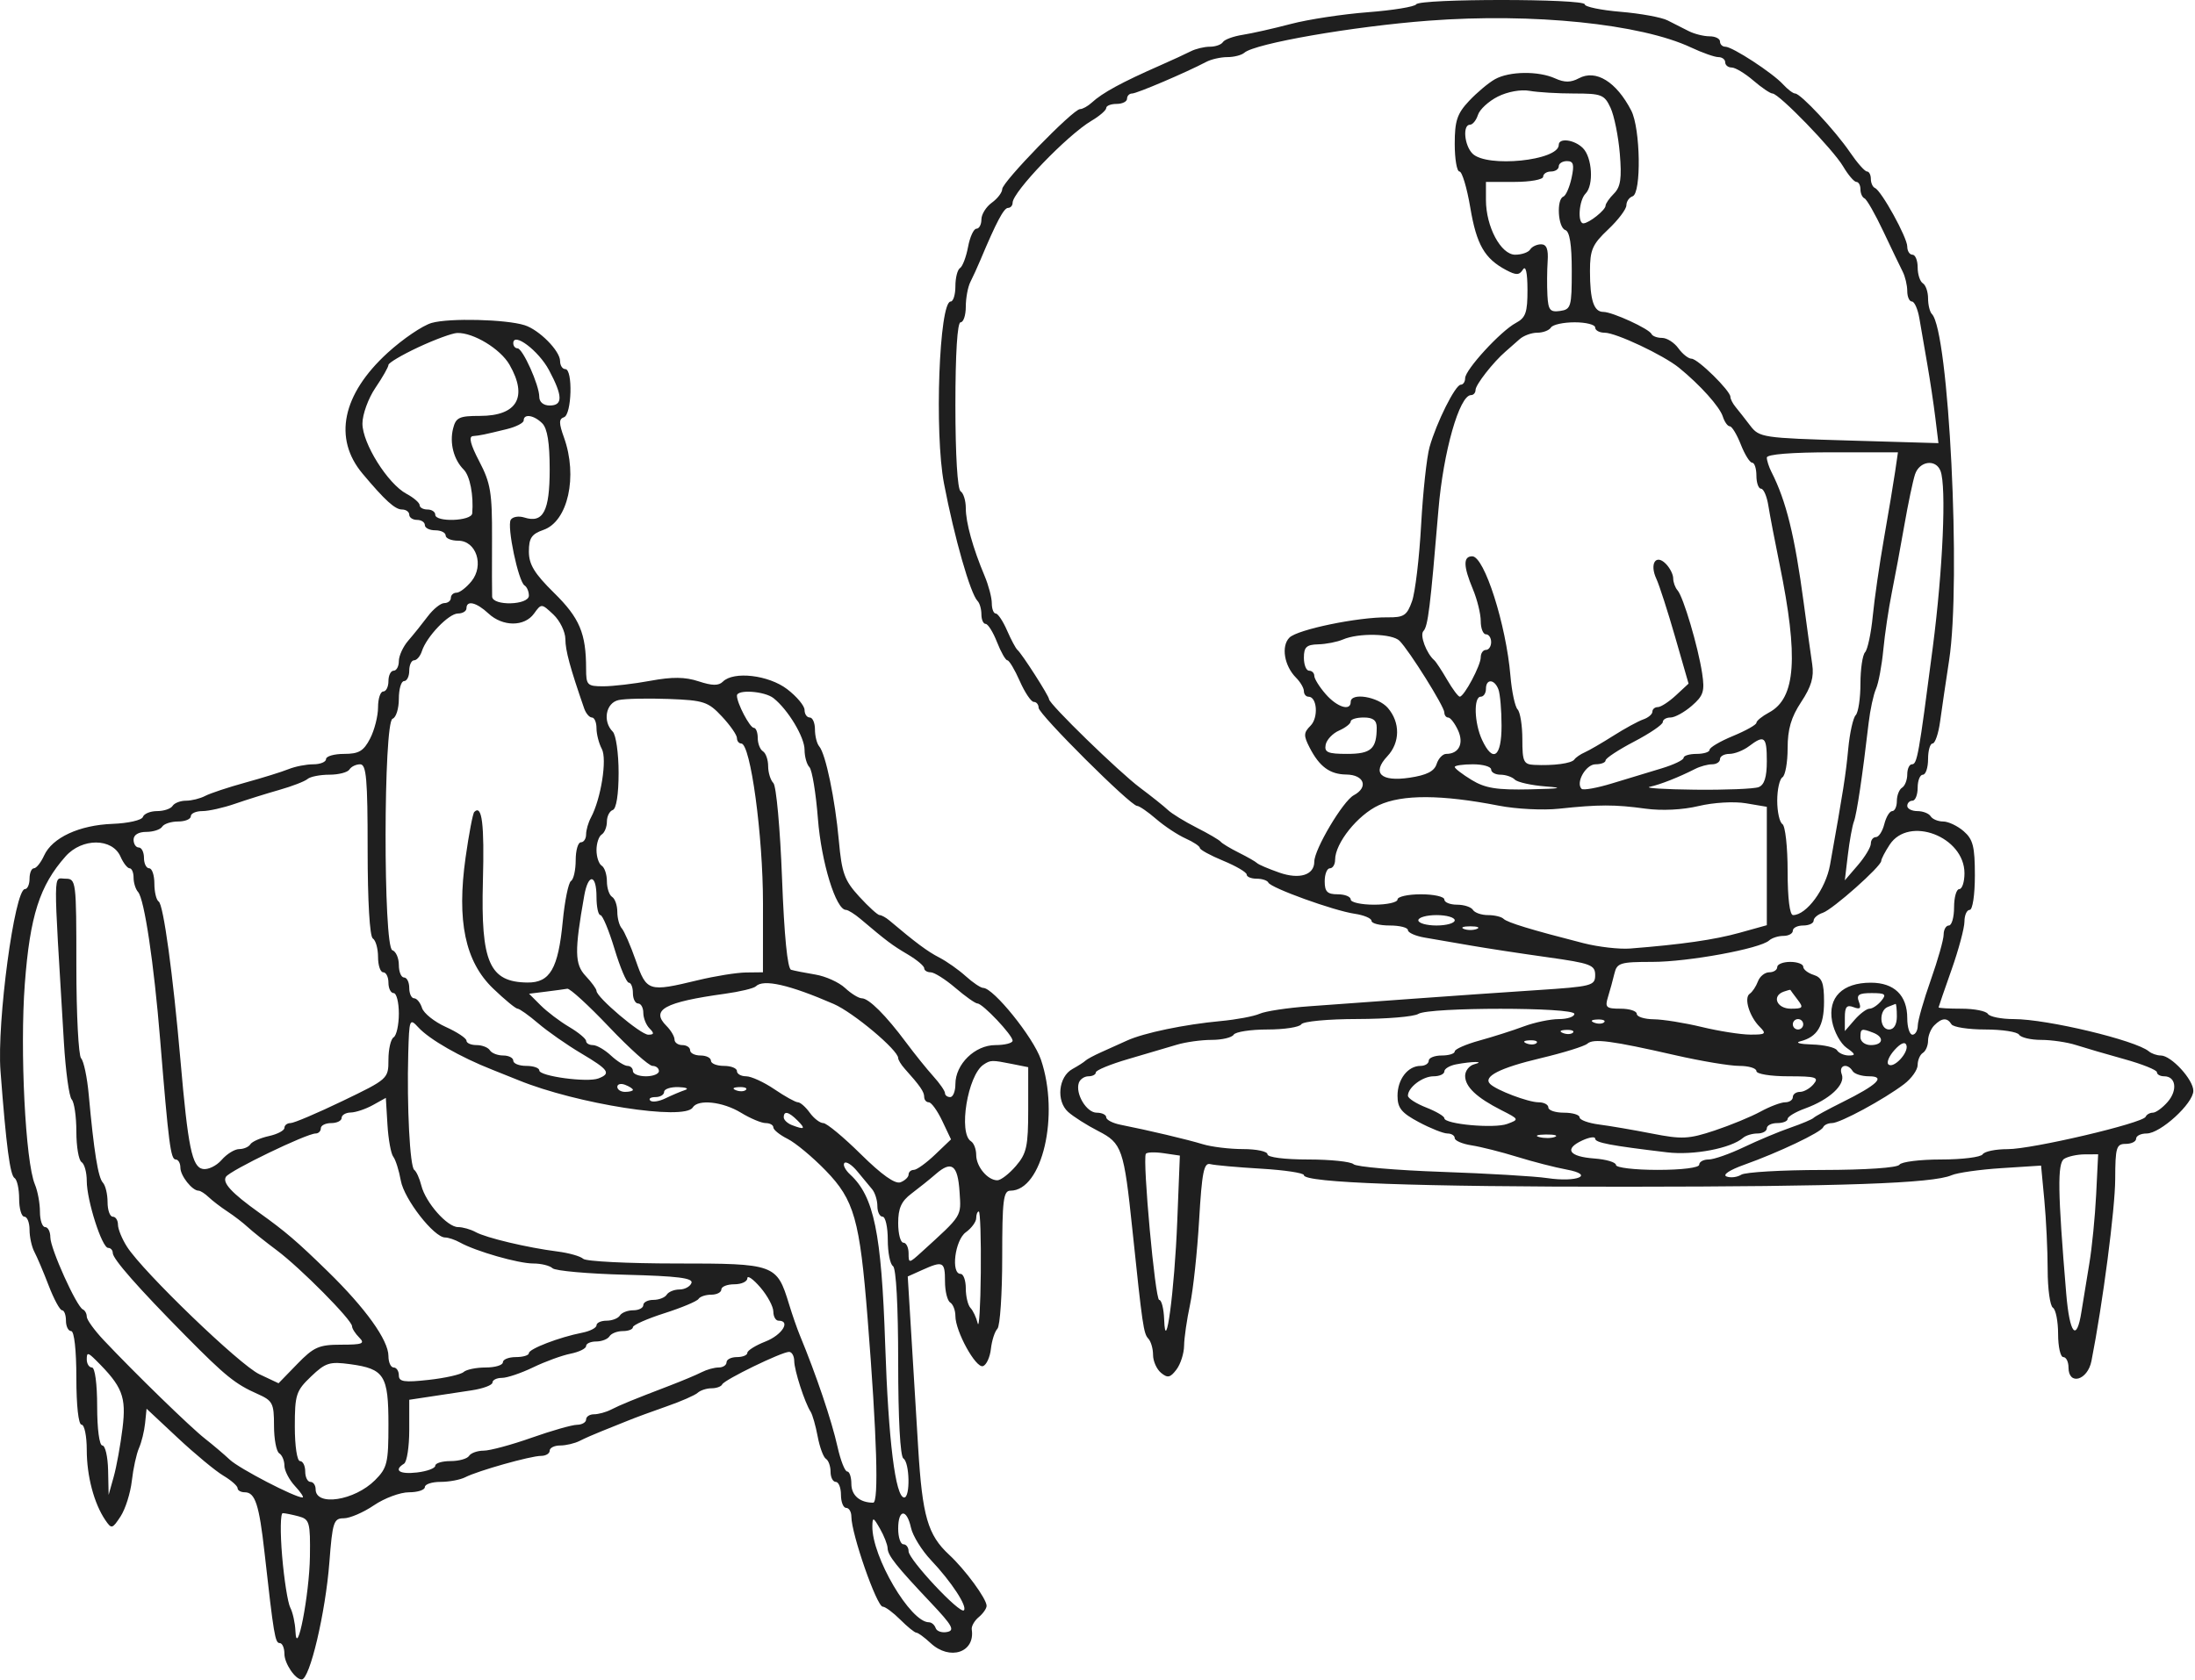 <svg width="422" height="323" viewBox="0 0 422 323" fill="none" xmlns="http://www.w3.org/2000/svg">
<path fill-rule="evenodd" clip-rule="evenodd" d="M272.274 0.831C271.986 1.297 267.797 1.982 262.965 2.352C258.133 2.722 251.48 3.736 248.18 4.606C244.88 5.475 240.713 6.415 238.921 6.695C237.128 6.975 235.414 7.604 235.112 8.093C234.809 8.583 233.682 8.983 232.607 8.983C231.532 8.983 229.871 9.383 228.916 9.872C227.961 10.361 225.38 11.552 223.18 12.519C215.674 15.818 211.965 17.832 209.897 19.733C209.149 20.421 208.135 20.983 207.643 20.983C206.313 20.983 192.68 35 192.68 36.366C192.68 37.013 191.78 38.19 190.68 38.983C189.58 39.776 188.68 41.225 188.68 42.204C188.68 43.182 188.25 43.983 187.725 43.983C187.2 43.983 186.474 45.563 186.112 47.494C185.75 49.425 185.054 51.252 184.567 51.553C184.079 51.854 183.68 53.424 183.68 55.042C183.68 56.66 183.273 57.983 182.777 57.983C180.56 57.983 179.628 83.281 181.487 92.983C183.488 103.429 186.568 114.204 187.947 115.583C188.35 115.986 188.68 117.141 188.68 118.15C188.68 119.158 189.046 119.983 189.493 119.983C189.941 119.983 190.925 121.558 191.68 123.483C192.435 125.408 193.333 126.983 193.674 126.983C194.016 126.983 195.089 128.783 196.06 130.983C197.031 133.183 198.242 134.983 198.752 134.983C199.263 134.983 199.68 135.495 199.68 136.12C199.68 137.356 217.369 154.983 218.61 154.983C219.027 154.983 220.676 156.115 222.274 157.498C223.873 158.881 226.418 160.565 227.93 161.242C229.442 161.918 230.68 162.744 230.68 163.076C230.68 163.409 232.705 164.517 235.18 165.537C237.655 166.558 239.68 167.751 239.68 168.188C239.68 168.625 240.543 168.983 241.597 168.983C242.651 168.983 243.663 169.32 243.847 169.733C244.302 170.758 256.42 175.136 260.43 175.725C262.218 175.987 263.68 176.603 263.68 177.092C263.68 177.582 265.255 177.983 267.18 177.983C269.105 177.983 270.68 178.384 270.68 178.874C270.68 179.363 272.142 180.012 273.93 180.314C275.718 180.616 279.655 181.295 282.68 181.822C285.705 182.35 292.343 183.364 297.43 184.076C305.836 185.253 306.68 185.568 306.68 187.527C306.68 189.564 306.057 189.724 295.43 190.419C289.243 190.823 278.555 191.566 271.68 192.068C264.805 192.571 255.805 193.223 251.68 193.519C247.555 193.814 243.28 194.46 242.18 194.954C241.08 195.448 237.705 196.082 234.68 196.362C227.728 197.008 219.914 198.635 216.68 200.11C215.305 200.737 213.055 201.752 211.68 202.365C210.305 202.978 208.955 203.706 208.68 203.981C208.405 204.257 207.28 204.978 206.18 205.584C203.485 207.067 203.018 211.733 205.354 213.837C206.358 214.742 208.964 216.397 211.145 217.513C215.707 219.85 216.081 220.93 217.707 236.483C219.637 254.949 219.861 256.479 220.772 257.433C221.271 257.955 221.68 259.363 221.68 260.561C221.68 261.758 222.369 263.31 223.211 264.009C224.477 265.06 224.991 264.951 226.179 263.381C226.97 262.337 227.631 260.268 227.648 258.782C227.666 257.297 228.176 253.769 228.782 250.942C229.388 248.116 230.178 240.781 230.537 234.643C231.076 225.437 231.452 223.551 232.685 223.874C233.507 224.089 237.892 224.482 242.43 224.749C246.968 225.016 250.68 225.576 250.68 225.995C250.68 227.46 272.521 228.244 312.68 228.22C354.08 228.195 371.634 227.576 375.18 226.016C376.28 225.531 380.606 224.915 384.794 224.647L392.407 224.158L393.036 230.82C393.383 234.485 393.669 240.494 393.673 244.174C393.677 247.854 394.13 251.143 394.68 251.483C395.23 251.823 395.68 254.099 395.68 256.542C395.68 258.985 396.13 260.983 396.68 260.983C397.23 260.983 397.68 261.883 397.68 262.983C397.68 266.513 401.357 265.471 402.093 261.733C404.264 250.715 406.64 232.496 406.659 226.733C406.678 220.657 406.88 219.983 408.68 219.983C409.78 219.983 410.68 219.533 410.68 218.983C410.68 218.433 411.592 217.983 412.707 217.983C415.354 217.983 421.68 212.198 421.68 209.777C421.68 207.608 417.422 202.983 415.425 202.983C414.685 202.983 413.653 202.625 413.13 202.187C410.587 200.057 393.546 195.983 387.177 195.983C384.769 195.983 382.52 195.533 382.18 194.983C381.84 194.433 379.564 193.983 377.121 193.983C374.678 193.983 372.689 193.87 372.701 193.733C372.713 193.596 373.836 190.333 375.197 186.483C376.558 182.633 377.673 178.471 377.676 177.233C377.678 175.995 378.13 174.983 378.68 174.983C379.246 174.983 379.68 172.105 379.68 168.35C379.68 162.805 379.327 161.411 377.527 159.85C376.343 158.823 374.569 157.983 373.586 157.983C372.603 157.983 371.52 157.533 371.18 156.983C370.84 156.433 369.689 155.983 368.621 155.983C367.553 155.983 366.68 155.533 366.68 154.983C366.68 154.433 367.13 153.983 367.68 153.983C368.23 153.983 368.68 152.858 368.68 151.483C368.68 150.108 369.13 148.983 369.68 148.983C370.23 148.983 370.68 147.633 370.68 145.983C370.68 144.333 371.071 142.983 371.55 142.983C372.028 142.983 372.68 141.07 372.998 138.733C373.316 136.395 374.094 131.108 374.727 126.983C377.067 111.735 374.675 63.645 371.414 60.384C371.01 59.98 370.68 58.626 370.68 57.375C370.68 56.124 370.23 54.823 369.68 54.483C369.13 54.143 368.68 52.767 368.68 51.424C368.68 50.081 368.23 48.983 367.68 48.983C367.13 48.983 366.68 48.276 366.68 47.411C366.68 45.676 361.716 36.679 360.467 36.15C360.034 35.966 359.68 35.179 359.68 34.4C359.68 33.62 359.343 32.98 358.93 32.976C358.517 32.972 357.055 31.317 355.68 29.298C352.818 25.095 346.184 17.983 345.126 17.983C344.735 17.983 343.687 17.189 342.797 16.219C340.767 14.005 333.067 8.983 331.701 8.983C331.14 8.983 330.68 8.533 330.68 7.983C330.68 7.433 329.774 6.983 328.666 6.983C327.559 6.983 325.759 6.533 324.666 5.983C323.574 5.433 321.739 4.503 320.588 3.917C319.437 3.331 315.387 2.591 311.588 2.272C307.789 1.954 304.68 1.308 304.68 0.838C304.68 -0.275 272.962 -0.282 272.274 0.831ZM274.68 3.975C260.112 5.076 241.252 8.358 239.23 10.144C238.708 10.605 237.239 10.983 235.966 10.983C234.694 10.983 232.871 11.394 231.916 11.897C228.036 13.941 218.562 17.983 217.653 17.983C217.118 17.983 216.68 18.433 216.68 18.983C216.68 19.533 215.78 19.983 214.68 19.983C213.58 19.983 212.68 20.336 212.68 20.767C212.68 21.199 211.402 22.307 209.839 23.23C205.202 25.969 194.68 36.909 194.68 38.991C194.68 39.536 194.281 39.983 193.794 39.983C192.995 39.983 191.539 42.73 188.496 49.983C187.919 51.358 187.049 53.264 186.563 54.219C186.077 55.174 185.68 57.312 185.68 58.969C185.68 60.627 185.23 61.983 184.68 61.983C184.055 61.983 183.68 67.963 183.68 77.924C183.68 87.473 184.081 94.113 184.68 94.483C185.23 94.823 185.68 96.28 185.68 97.721C185.68 100.501 187.029 105.364 189.3 110.767C190.059 112.573 190.68 114.936 190.68 116.017C190.68 117.098 191.02 117.983 191.436 117.983C191.852 117.983 192.828 119.446 193.606 121.233C194.383 123.02 195.285 124.708 195.609 124.983C196.464 125.708 201.68 133.846 201.68 134.455C201.68 135.378 215.094 148.436 219.188 151.498C221.384 153.14 223.789 155.06 224.534 155.766C225.279 156.471 227.754 157.994 230.034 159.15C232.314 160.306 234.405 161.529 234.68 161.869C234.955 162.208 236.53 163.16 238.18 163.983C239.83 164.806 241.405 165.708 241.68 165.987C241.955 166.266 243.889 167.091 245.978 167.821C249.841 169.17 252.68 168.276 252.68 165.71C252.68 163.331 258.197 154.044 260.269 152.935C263.152 151.393 262.28 148.993 258.823 148.951C255.679 148.913 253.675 147.444 251.795 143.797C250.593 141.465 250.614 140.906 251.956 139.564C253.509 138.011 253.226 133.983 251.563 133.983C251.078 133.983 250.68 133.501 250.68 132.912C250.68 132.322 250.006 131.166 249.182 130.342C246.898 128.058 246.267 124.253 247.902 122.618C249.465 121.055 261.091 118.654 266.769 118.721C269.905 118.758 270.498 118.368 271.47 115.623C272.082 113.896 272.868 107.308 273.216 100.983C273.565 94.658 274.295 87.908 274.837 85.983C276.176 81.233 279.801 73.983 280.837 73.983C281.301 73.983 281.68 73.42 281.68 72.733C281.68 71.11 288.522 63.655 291.43 62.109C293.326 61.101 293.678 60.093 293.665 55.698C293.655 52.408 293.333 50.983 292.792 51.836C292.091 52.942 291.5 52.959 289.557 51.929C285.41 49.731 283.872 47.049 282.67 39.922C282.026 36.106 281.09 32.983 280.59 32.983C280.089 32.983 279.68 30.589 279.68 27.663C279.68 23.237 280.142 21.851 282.43 19.413C283.942 17.802 286.186 15.921 287.416 15.233C290.181 13.688 295.782 13.617 299.006 15.086C300.784 15.896 301.992 15.886 303.554 15.051C306.829 13.298 310.756 15.724 313.618 21.268C315.396 24.714 315.585 37.181 313.868 37.754C313.214 37.972 312.68 38.751 312.68 39.485C312.68 40.22 311.105 42.306 309.18 44.122C306.145 46.984 305.68 48.047 305.68 52.121C305.68 57.732 306.417 59.983 308.253 59.983C309.98 59.983 317.071 63.238 317.513 64.233C317.697 64.645 318.61 64.983 319.543 64.983C320.475 64.983 321.887 65.883 322.68 66.983C323.473 68.083 324.609 68.983 325.205 68.983C326.405 68.983 332.68 75.145 332.68 76.323C332.68 76.732 333.13 77.611 333.68 78.275C334.231 78.939 335.492 80.548 336.484 81.849C338.227 84.137 338.856 84.232 355.481 84.718L372.674 85.221L372.079 80.352C371.752 77.674 371.051 73.008 370.522 69.983C369.993 66.958 369.313 63.02 369.011 61.233C368.709 59.446 368.06 57.983 367.571 57.983C367.081 57.983 366.68 57.077 366.68 55.969C366.68 54.862 366.281 53.174 365.792 52.219C365.304 51.264 363.631 47.783 362.074 44.483C360.517 41.183 358.892 38.333 358.462 38.15C358.032 37.966 357.68 37.179 357.68 36.4C357.68 35.62 357.327 34.983 356.896 34.983C356.464 34.983 355.319 33.643 354.352 32.004C352.414 28.724 342.01 17.983 340.77 17.983C340.342 17.983 338.684 16.859 337.086 15.484C335.487 14.11 333.618 12.985 332.93 12.984C332.243 12.984 331.68 12.533 331.68 11.983C331.68 11.433 331.09 10.983 330.368 10.983C329.646 10.983 327.284 10.151 325.118 9.133C315.422 4.58 294.71 2.461 274.68 3.975ZM287.963 18.575C286.193 19.469 284.475 21.052 284.145 22.092C283.815 23.132 283.126 23.983 282.613 23.983C281.167 23.983 281.513 27.959 283.097 29.543C285.849 32.295 299.68 30.892 299.68 27.862C299.68 26.45 302.69 26.85 304.318 28.478C306.121 30.281 306.436 35.627 304.834 37.229C303.559 38.504 303.242 43.002 304.43 42.951C305.526 42.905 308.68 40.382 308.68 39.551C308.68 39.16 309.41 38.11 310.301 37.219C311.57 35.95 311.813 34.279 311.417 29.54C311.139 26.209 310.337 22.245 309.635 20.733C308.461 18.203 307.902 17.983 302.644 17.983C299.502 17.983 295.636 17.75 294.055 17.466C292.398 17.167 289.817 17.637 287.963 18.575ZM299.68 31.983C299.68 32.533 299.005 32.983 298.18 32.983C297.355 32.983 296.68 33.433 296.68 33.983C296.68 34.533 294.205 34.983 291.18 34.983H285.68V38.449C285.68 43.601 288.554 48.983 291.306 48.983C292.547 48.983 293.84 48.533 294.18 47.983C294.52 47.433 295.466 46.983 296.282 46.983C297.336 46.983 297.702 47.926 297.544 50.233C297.421 52.02 297.401 54.977 297.5 56.803C297.653 59.632 298.012 60.075 299.93 59.803C302.032 59.504 302.18 58.996 302.18 52.066C302.18 47.021 301.78 44.516 300.93 44.233C299.519 43.763 299.204 38.33 300.558 37.816C301.041 37.633 301.752 36.02 302.138 34.233C302.697 31.642 302.519 30.983 301.259 30.983C300.391 30.983 299.68 31.433 299.68 31.983ZM82.999 62.099C81.249 62.597 77.424 65.195 74.499 67.872C65.782 75.849 64.031 84.325 69.702 91.088C74.006 96.221 75.944 97.983 77.285 97.983C78.052 97.983 78.68 98.433 78.68 98.983C78.68 99.533 79.355 99.983 80.18 99.983C81.005 99.983 81.68 100.433 81.68 100.983C81.68 101.533 82.58 101.983 83.68 101.983C84.78 101.983 85.68 102.433 85.68 102.983C85.68 103.533 86.761 103.983 88.082 103.983C91.56 103.983 93.119 108.722 90.646 111.777C89.663 112.99 88.369 113.983 87.77 113.983C87.17 113.983 86.68 114.433 86.68 114.983C86.68 115.533 86.112 115.983 85.417 115.983C84.723 115.983 83.288 117.137 82.23 118.546C81.171 119.956 79.489 122.05 78.492 123.199C77.496 124.349 76.68 126.12 76.68 127.136C76.68 128.152 76.23 128.983 75.68 128.983C75.13 128.983 74.68 129.883 74.68 130.983C74.68 132.083 74.23 132.983 73.68 132.983C73.13 132.983 72.68 134.355 72.68 136.033C72.68 137.71 71.993 140.41 71.154 142.033C69.909 144.441 68.99 144.983 66.154 144.983C64.243 144.983 62.68 145.433 62.68 145.983C62.68 146.533 61.576 146.983 60.227 146.983C58.878 146.983 56.74 147.403 55.477 147.915C54.214 148.428 50.48 149.59 47.18 150.498C43.88 151.406 40.399 152.562 39.444 153.066C38.489 153.57 36.828 153.983 35.753 153.983C34.678 153.983 33.52 154.433 33.18 154.983C32.84 155.533 31.501 155.983 30.204 155.983C28.908 155.983 27.678 156.49 27.471 157.109C27.265 157.728 24.64 158.326 21.638 158.438C15.244 158.677 10.048 161.082 8.476 164.531C7.862 165.88 6.981 166.983 6.519 166.983C6.058 166.983 5.68 167.883 5.68 168.983C5.68 170.083 5.281 170.983 4.793 170.983C2.813 170.983 -0.621 196.568 0.097 205.983C1.199 220.456 1.931 226.02 2.801 226.558C3.285 226.857 3.68 228.649 3.68 230.542C3.68 232.435 4.13 233.983 4.68 233.983C5.23 233.983 5.68 235.114 5.68 236.497C5.68 237.879 6.098 239.792 6.609 240.747C7.12 241.702 8.357 244.619 9.359 247.229C10.36 249.84 11.517 251.977 11.93 251.979C12.343 251.981 12.68 252.883 12.68 253.983C12.68 255.083 13.13 255.983 13.68 255.983C14.273 255.983 14.68 259.65 14.68 264.983C14.68 270.316 15.087 273.983 15.68 273.983C16.23 273.983 16.68 276.166 16.68 278.834C16.68 283.859 18.074 289.132 20.249 292.331C21.441 294.084 21.592 294.047 23.183 291.619C24.105 290.211 25.079 287.13 25.347 284.771C25.614 282.413 26.233 279.583 26.721 278.483C27.21 277.383 27.738 275.23 27.895 273.699L28.18 270.915L34.18 276.528C37.48 279.616 41.417 282.878 42.93 283.778C44.442 284.678 45.68 285.767 45.68 286.199C45.68 286.63 46.307 286.983 47.073 286.983C49.046 286.983 49.823 289.351 50.845 298.483C52.634 314.467 52.888 315.983 53.777 315.983C54.273 315.983 54.68 316.915 54.68 318.054C54.68 319.894 56.762 322.983 58.002 322.983C59.551 322.983 62.577 310.17 63.325 300.446C63.92 292.694 64.153 291.983 66.095 291.983C67.262 291.983 69.871 290.858 71.895 289.483C73.918 288.108 76.948 286.983 78.627 286.983C80.306 286.983 81.68 286.533 81.68 285.983C81.68 285.433 83.036 284.983 84.694 284.983C86.351 284.983 88.489 284.582 89.444 284.092C91.88 282.841 102.018 279.983 104.018 279.983C104.932 279.983 105.68 279.533 105.68 278.983C105.68 278.433 106.586 277.983 107.694 277.983C108.801 277.983 110.489 277.586 111.444 277.1C112.399 276.614 114.305 275.774 115.68 275.233C117.055 274.693 119.305 273.788 120.68 273.223C122.055 272.657 125.43 271.413 128.18 270.457C130.93 269.502 133.608 268.329 134.13 267.852C134.653 267.374 135.853 266.983 136.797 266.983C137.741 266.983 138.663 266.646 138.847 266.233C139.239 265.349 150.277 259.983 151.702 259.983C152.24 259.983 152.687 260.771 152.695 261.733C152.711 263.547 154.707 269.726 155.847 271.491C156.205 272.045 156.815 274.187 157.203 276.252C157.59 278.316 158.306 280.252 158.793 280.553C159.281 280.854 159.68 281.974 159.68 283.042C159.68 284.11 160.13 284.983 160.68 284.983C161.23 284.983 161.68 286.108 161.68 287.483C161.68 288.858 162.13 289.983 162.68 289.983C163.23 289.983 163.68 290.739 163.68 291.662C163.68 294.972 168.564 308.983 169.717 308.983C170.197 308.983 171.714 310.108 173.089 311.483C174.464 312.858 175.853 313.983 176.176 313.983C176.499 313.983 177.73 314.883 178.91 315.983C182.603 319.423 187.504 317.802 186.825 313.366C186.731 312.752 187.335 311.685 188.167 310.994C188.999 310.303 189.68 309.325 189.68 308.82C189.68 307.465 185.578 301.873 182.472 298.993C178.37 295.19 177.326 291.589 176.528 278.483C176.126 271.883 175.51 261.758 175.159 255.983L174.519 245.483L177.299 244.233C181.315 242.427 181.68 242.609 181.68 246.424C181.68 248.317 182.13 250.143 182.68 250.483C183.23 250.823 183.68 251.992 183.68 253.082C183.68 256.035 187.607 263.173 188.984 262.721C189.642 262.505 190.327 261.013 190.507 259.406C190.687 257.798 191.249 256.056 191.757 255.533C192.265 255.011 192.68 248.823 192.68 241.783C192.68 230.813 192.905 228.983 194.251 228.983C200.384 228.983 203.763 214.452 200.118 203.754C198.673 199.514 190.992 189.983 189.019 189.983C188.546 189.983 187.039 188.971 185.67 187.733C184.3 186.495 182.011 184.881 180.582 184.145C178.325 182.983 176.079 181.314 170.972 177.003C170.308 176.442 169.469 175.983 169.107 175.983C168.746 175.983 166.982 174.381 165.188 172.422C162.349 169.322 161.842 167.93 161.273 161.672C160.543 153.64 158.74 144.977 157.497 143.533C157.048 143.01 156.68 141.548 156.68 140.283C156.68 139.018 156.23 137.983 155.68 137.983C155.13 137.983 154.68 137.331 154.68 136.534C154.68 135.737 153.175 133.937 151.336 132.534C147.761 129.807 141.04 129.023 138.972 131.091C138.161 131.902 136.914 131.885 134.324 131.031C131.723 130.172 129.264 130.143 125.049 130.923C121.894 131.506 117.82 131.983 115.996 131.983C112.896 131.983 112.68 131.763 112.68 128.608C112.68 121.806 111.436 118.853 106.538 114.032C102.745 110.298 101.68 108.552 101.68 106.065C101.68 103.472 102.203 102.697 104.491 101.899C109.194 100.26 111.112 91.615 108.43 84.141C107.43 81.354 107.43 80.573 108.43 80.237C109.927 79.733 110.163 70.983 108.68 70.983C108.13 70.983 107.68 70.288 107.68 69.438C107.68 67.481 103.681 63.436 100.863 62.541C97.284 61.405 86.384 61.135 82.999 62.099ZM298.18 62.983C297.84 63.533 296.656 63.983 295.55 63.983C294.443 63.983 292.91 64.546 292.143 65.233C291.377 65.921 290.171 66.981 289.465 67.59C287.075 69.648 283.68 73.992 283.68 74.991C283.68 75.536 283.29 75.983 282.813 75.983C280.583 75.983 277.479 86.888 276.552 97.983C274.965 116.962 274.534 120.442 273.659 121.361C272.916 122.142 274.225 125.653 275.755 126.983C276.072 127.258 277.181 128.946 278.221 130.733C279.261 132.52 280.352 133.98 280.646 133.977C281.489 133.967 284.68 127.975 284.68 126.402C284.68 125.622 285.13 124.983 285.68 124.983C286.23 124.983 286.68 124.308 286.68 123.483C286.68 122.658 286.23 121.983 285.68 121.983C285.13 121.983 284.68 120.844 284.68 119.451C284.68 118.058 284.005 115.303 283.18 113.329C281.318 108.873 281.278 106.983 283.044 106.983C285.37 106.983 289.553 120.079 290.391 129.983C290.647 133.008 291.266 135.91 291.768 136.433C292.27 136.955 292.68 139.543 292.68 142.183C292.68 146.461 292.925 146.995 294.93 147.094C298.7 147.279 302.153 146.818 302.68 146.058C302.955 145.661 303.855 145.042 304.68 144.681C305.505 144.321 307.98 142.884 310.18 141.488C312.38 140.093 314.968 138.681 315.93 138.351C316.892 138.02 317.68 137.352 317.68 136.866C317.68 136.381 318.15 135.983 318.724 135.983C319.298 135.983 320.863 134.967 322.201 133.726L324.635 131.469L322.047 122.476C320.623 117.53 319.005 112.513 318.451 111.328C317.106 108.45 318.315 106.476 320.244 108.404C321.034 109.194 321.68 110.457 321.68 111.212C321.68 111.966 322.059 113.011 322.523 113.533C323.627 114.777 326.477 124.4 327.246 129.483C327.769 132.944 327.502 133.786 325.258 135.733C323.832 136.971 321.993 137.983 321.172 137.983C320.352 137.983 319.68 138.378 319.68 138.86C319.68 139.343 317.206 141.03 314.182 142.61C311.159 144.19 308.684 145.821 308.682 146.233C308.681 146.645 307.81 146.983 306.747 146.983C304.89 146.983 302.882 150.518 304.066 151.702C304.379 152.015 307.007 151.547 309.907 150.661C312.807 149.776 317.093 148.477 319.43 147.774C321.767 147.071 323.68 146.156 323.68 145.74C323.68 145.323 324.805 144.983 326.18 144.983C327.555 144.983 328.68 144.625 328.68 144.188C328.68 143.751 330.705 142.558 333.18 141.537C335.655 140.517 337.68 139.375 337.68 139.001C337.68 138.627 338.775 137.735 340.114 137.018C345.251 134.269 345.803 126.444 342.126 108.483C341.225 104.083 340.257 99.02 339.974 97.233C339.692 95.446 339.06 93.983 338.571 93.983C338.081 93.983 337.68 92.858 337.68 91.483C337.68 90.108 337.314 88.983 336.867 88.983C336.419 88.983 335.435 87.408 334.68 85.483C333.925 83.558 332.971 81.983 332.561 81.983C332.15 81.983 331.546 81.135 331.217 80.099C330.618 78.213 326.855 74.02 322.802 70.726C319.789 68.277 310.677 63.983 308.493 63.983C307.496 63.983 306.68 63.533 306.68 62.983C306.68 62.433 304.907 61.983 302.739 61.983C300.571 61.983 298.52 62.433 298.18 62.983ZM80.43 66.777C77.268 68.256 74.68 69.787 74.68 70.18C74.68 70.573 73.555 72.552 72.18 74.578C70.805 76.604 69.68 79.697 69.68 81.451C69.68 85.271 74.55 93.04 78.153 94.968C79.543 95.712 80.68 96.695 80.68 97.152C80.68 97.609 81.355 97.983 82.18 97.983C83.005 97.983 83.68 98.433 83.68 98.983C83.68 100.47 90.66 100.225 90.786 98.733C91.08 95.266 90.352 91.512 89.153 90.313C87.226 88.386 86.405 85.214 87.109 82.411C87.642 80.285 88.285 79.983 92.27 79.983C99.426 79.983 101.523 76.355 97.957 70.143C96.206 67.092 91.014 63.94 87.896 64.035C86.952 64.064 83.592 65.298 80.43 66.777ZM98.68 66.004C98.68 66.543 99.043 66.983 99.488 66.983C100.497 66.983 103.68 74.072 103.68 76.319C103.68 77.316 104.481 77.983 105.68 77.983C108.244 77.983 108.208 76.162 105.548 71.178C103.551 67.436 98.68 63.767 98.68 66.004ZM100.68 80.858C100.68 81.339 99.217 82.09 97.43 82.526C93.009 83.604 92.375 83.734 90.92 83.868C90.057 83.947 90.442 85.478 92.148 88.739C94.325 92.903 94.629 94.738 94.594 103.489C94.571 108.986 94.582 114.046 94.616 114.733C94.71 116.577 101.68 116.389 101.68 114.542C101.68 113.749 101.306 112.87 100.849 112.588C99.654 111.849 97.42 101.213 98.196 99.957C98.555 99.377 99.732 99.182 100.812 99.525C104.437 100.675 105.68 98.316 105.68 90.289C105.68 85.167 105.234 82.394 104.251 81.412C102.659 79.819 100.68 79.513 100.68 80.858ZM339.68 87.997C339.68 88.554 340.077 89.792 340.563 90.747C343.406 96.335 345.042 102.977 346.779 115.983C347.403 120.658 348.137 125.959 348.41 127.763C348.778 130.196 348.231 132.063 346.293 134.992C344.357 137.917 343.68 140.226 343.68 143.903C343.68 146.632 343.23 149.143 342.68 149.483C342.13 149.823 341.68 151.848 341.68 153.983C341.68 156.118 342.13 158.143 342.68 158.483C343.23 158.823 343.68 162.899 343.68 167.542C343.68 172.738 344.081 175.983 344.724 175.983C347.31 175.983 351.006 170.961 351.835 166.321C354.391 152.013 354.86 149.019 355.336 143.983C355.622 140.958 356.266 138.056 356.768 137.533C357.27 137.011 357.68 134.288 357.68 131.483C357.68 128.678 358.081 125.956 358.571 125.433C359.061 124.911 359.726 121.783 360.048 118.483C360.37 115.183 361.345 108.433 362.215 103.483C363.085 98.533 364.042 92.796 364.343 90.733L364.89 86.983H352.285C344.436 86.983 339.68 87.365 339.68 87.997ZM368.172 91.233C367.764 92.471 366.842 96.858 366.123 100.983C365.405 105.108 364.318 110.958 363.708 113.983C363.098 117.008 362.362 121.958 362.074 124.983C361.785 128.008 361.152 131.383 360.667 132.483C360.181 133.583 359.549 136.508 359.26 138.983C358.074 149.175 356.971 156.571 356.427 157.983C356.11 158.808 355.585 161.692 355.262 164.392L354.675 169.3L357.176 166.392C358.552 164.792 359.678 162.921 359.679 162.233C359.679 161.546 360.121 160.983 360.661 160.983C361.2 160.983 361.924 159.858 362.269 158.483C362.614 157.108 363.298 155.983 363.788 155.983C364.279 155.983 364.68 155.11 364.68 154.042C364.68 152.974 365.13 151.823 365.68 151.483C366.23 151.143 366.68 149.992 366.68 148.924C366.68 147.856 367.083 146.983 367.575 146.983C368.588 146.983 368.877 145.361 371.589 124.483C373.529 109.545 374.228 93.575 373.073 90.565C372.173 88.219 369.023 88.649 368.172 91.233ZM89.68 116.983C89.68 117.533 88.945 117.983 88.046 117.983C86.265 117.983 82.004 122.434 81.107 125.233C80.798 126.196 80.126 126.983 79.613 126.983C79.1 126.983 78.68 127.883 78.68 128.983C78.68 130.083 78.23 130.983 77.68 130.983C77.13 130.983 76.68 132.52 76.68 134.4C76.68 136.279 76.14 137.996 75.479 138.217C73.714 138.805 73.666 182.144 75.43 182.733C76.118 182.962 76.68 184.237 76.68 185.566C76.68 186.896 77.13 187.983 77.68 187.983C78.23 187.983 78.68 188.883 78.68 189.983C78.68 191.083 79.1 191.983 79.613 191.983C80.126 191.983 80.811 192.819 81.135 193.841C81.459 194.863 83.515 196.507 85.702 197.493C87.89 198.48 89.68 199.668 89.68 200.135C89.68 200.601 90.553 200.983 91.621 200.983C92.689 200.983 93.84 201.433 94.18 201.983C94.52 202.533 95.671 202.983 96.739 202.983C97.807 202.983 98.68 203.433 98.68 203.983C98.68 204.533 99.805 204.983 101.18 204.983C102.555 204.983 103.68 205.375 103.68 205.854C103.68 206.97 112.903 208.218 115.053 207.394C117.543 206.438 117.052 205.727 111.712 202.558C109.002 200.949 105.298 198.362 103.482 196.81C101.666 195.258 99.879 193.987 99.512 193.985C99.144 193.984 97.028 192.239 94.809 190.107C89.423 184.932 87.784 177.118 89.516 164.87C90.155 160.35 90.903 156.426 91.179 156.151C92.672 154.658 93.139 158.403 92.841 169.468C92.42 185.068 94.096 188.879 101.407 188.951C105.751 188.994 107.318 186.284 108.188 177.229C108.57 173.239 109.288 169.725 109.782 169.42C110.276 169.115 110.68 167.317 110.68 165.424C110.68 163.531 111.13 161.983 111.68 161.983C112.23 161.983 112.68 161.302 112.68 160.469C112.68 159.637 113.1 158.174 113.614 157.219C115.541 153.635 116.751 145.985 115.701 144.022C115.139 142.973 114.68 141.185 114.68 140.049C114.68 138.913 114.282 137.983 113.797 137.983C113.311 137.983 112.641 137.196 112.308 136.233C109.588 128.375 108.708 125.129 108.695 122.907C108.687 121.491 107.648 119.362 106.387 118.177C104.11 116.039 104.082 116.037 102.666 118.003C100.829 120.551 96.656 120.541 93.91 117.983C91.596 115.827 89.68 115.374 89.68 116.983ZM258.18 122.983C257.08 123.456 254.942 123.874 253.43 123.913C251.182 123.97 250.68 124.439 250.68 126.483C250.68 127.858 251.13 128.983 251.68 128.983C252.23 128.983 252.68 129.43 252.68 129.975C252.68 130.521 253.661 132.096 254.86 133.475C257.062 136.008 259.68 136.826 259.68 134.983C259.68 133.12 264.933 133.969 266.813 136.136C269.228 138.921 269.192 142.809 266.726 145.434C263.679 148.677 265.464 150.392 271.019 149.559C274.291 149.069 275.754 148.326 276.197 146.929C276.537 145.859 277.369 144.983 278.047 144.983C280.493 144.983 281.486 142.972 280.302 140.419C279.685 139.088 278.843 137.995 278.43 137.991C278.017 137.987 277.68 137.542 277.68 137.002C277.68 135.886 270.95 125.128 269.066 123.233C267.666 121.826 261.218 121.677 258.18 122.983ZM285.68 132.483C285.68 133.308 285.23 133.983 284.68 133.983C283.28 133.983 283.433 139.051 284.93 142.276C287.031 146.8 288.68 145.608 288.68 139.565C288.68 136.585 288.407 133.435 288.073 132.565C287.303 130.558 285.68 130.503 285.68 132.483ZM141.68 133.784C141.68 135.234 144.164 139.967 144.93 139.975C145.342 139.979 145.68 140.856 145.68 141.924C145.68 142.992 146.13 144.143 146.68 144.483C147.23 144.823 147.68 146.109 147.68 147.342C147.68 148.575 148.134 150.037 148.688 150.591C149.243 151.146 149.99 159.378 150.349 168.884C150.767 179.946 151.394 186.288 152.091 186.498C152.69 186.679 154.789 187.093 156.755 187.418C158.721 187.742 161.29 188.902 162.463 189.995C163.636 191.089 165.086 191.983 165.684 191.983C167.036 191.983 170.315 195.253 174.205 200.483C175.841 202.683 178.192 205.603 179.43 206.973C180.668 208.342 181.68 209.805 181.68 210.223C181.68 210.641 182.13 210.983 182.68 210.983C183.23 210.983 183.68 209.861 183.68 208.491C183.68 204.654 187.435 200.983 191.36 200.983C193.186 200.983 194.68 200.6 194.68 200.131C194.68 199.068 188.93 192.984 187.921 192.981C187.514 192.979 185.605 191.63 183.68 189.983C181.755 188.336 179.618 186.987 178.93 186.985C178.243 186.984 177.68 186.63 177.68 186.199C177.68 185.767 176.251 184.57 174.504 183.538C171.508 181.768 170.504 181.014 165.443 176.733C164.305 175.771 163.042 174.983 162.637 174.983C160.715 174.983 157.905 165.851 157.252 157.483C156.866 152.533 156.129 148.055 155.615 147.533C155.101 147.011 154.68 145.505 154.68 144.187C154.68 141.753 151.511 136.48 148.717 134.265C146.999 132.903 141.68 132.539 141.68 133.784ZM118.93 134.631C116.472 135.167 115.815 138.718 117.805 140.708C118.424 141.327 118.93 144.886 118.93 148.616C118.93 152.752 118.491 155.546 117.805 155.775C117.186 155.981 116.68 156.986 116.68 158.007C116.68 159.029 116.23 160.143 115.68 160.483C115.13 160.823 114.68 162.173 114.68 163.483C114.68 164.793 115.13 166.143 115.68 166.483C116.23 166.823 116.68 168.173 116.68 169.483C116.68 170.793 117.13 172.143 117.68 172.483C118.23 172.823 118.68 174.109 118.68 175.342C118.68 176.575 119.067 178.011 119.54 178.533C120.013 179.056 121.227 181.846 122.238 184.733C124.325 190.697 124.658 190.802 134.18 188.503C137.48 187.706 141.643 187.038 143.43 187.019L146.68 186.983L146.687 173.733C146.693 160.663 144.292 142.983 142.51 142.983C142.053 142.983 141.68 142.509 141.68 141.929C141.68 141.349 140.381 139.485 138.793 137.786C136.139 134.946 135.314 134.675 128.543 134.418C124.494 134.265 120.168 134.361 118.93 134.631ZM259.68 138.746C259.68 139.165 258.67 139.953 257.436 140.496C256.202 141.039 255.044 142.27 254.863 143.233C254.589 144.688 255.287 144.983 259 144.983C263.603 144.983 264.68 144.02 264.68 139.901C264.68 138.522 263.978 137.983 262.18 137.983C260.805 137.983 259.68 138.326 259.68 138.746ZM336.239 143.515C335.171 144.322 333.484 144.983 332.489 144.983C331.494 144.983 330.68 145.433 330.68 145.983C330.68 146.533 329.999 146.983 329.166 146.983C328.334 146.983 326.871 147.38 325.916 147.866C322.763 149.471 319.209 150.874 317.18 151.315C316.08 151.555 319.981 151.803 325.848 151.867C331.716 151.931 337.228 151.71 338.098 151.376C339.208 150.95 339.68 149.459 339.68 146.376C339.68 141.636 339.224 141.257 336.239 143.515ZM67.18 147.983C66.84 148.533 65.104 148.983 63.321 148.983C61.538 148.983 59.653 149.355 59.13 149.809C58.607 150.263 56.155 151.21 53.68 151.913C51.205 152.615 47.365 153.818 45.147 154.586C42.928 155.355 40.116 155.983 38.897 155.983C37.677 155.983 36.68 156.433 36.68 156.983C36.68 157.533 35.582 157.983 34.239 157.983C32.896 157.983 31.52 158.433 31.18 158.983C30.84 159.533 29.464 159.983 28.121 159.983C26.618 159.983 25.68 160.559 25.68 161.483C25.68 162.308 26.13 162.983 26.68 162.983C27.23 162.983 27.68 163.883 27.68 164.983C27.68 166.083 28.13 166.983 28.68 166.983C29.23 166.983 29.68 168.306 29.68 169.924C29.68 171.542 30.055 173.096 30.512 173.379C31.418 173.939 33.258 187.385 34.701 203.983C36.152 220.677 36.921 224.411 38.989 224.806C39.984 224.997 41.612 224.214 42.607 223.068C43.601 221.921 45.123 220.983 45.988 220.983C46.854 220.983 47.819 220.568 48.132 220.06C48.446 219.552 50.048 218.841 51.691 218.48C53.335 218.119 54.68 217.41 54.68 216.904C54.68 216.397 55.209 215.983 55.856 215.983C56.502 215.983 61.002 214.071 65.856 211.734C74.594 207.526 74.68 207.449 74.68 203.793C74.68 201.762 75.13 199.823 75.68 199.483C76.23 199.143 76.68 197.092 76.68 194.924C76.68 192.756 76.23 190.983 75.68 190.983C75.13 190.983 74.68 190.083 74.68 188.983C74.68 187.883 74.23 186.983 73.68 186.983C73.13 186.983 72.68 185.66 72.68 184.042C72.68 182.424 72.23 180.823 71.68 180.483C71.079 180.112 70.68 173.306 70.68 163.424C70.68 149.776 70.435 146.983 69.239 146.983C68.446 146.983 67.52 147.433 67.18 147.983ZM279.68 147.498C279.68 147.781 281.142 148.904 282.93 149.994C285.541 151.586 287.752 151.941 294.18 151.799C300.009 151.67 300.823 151.519 297.18 151.243C294.43 151.034 291.752 150.44 291.23 149.923C290.708 149.406 289.47 148.983 288.48 148.983C287.49 148.983 286.68 148.533 286.68 147.983C286.68 147.433 285.105 146.983 283.18 146.983C281.255 146.983 279.68 147.215 279.68 147.498ZM265.085 154.848C261.011 156.736 256.68 162.15 256.68 165.351C256.68 166.249 256.23 166.983 255.68 166.983C255.13 166.983 254.68 168.108 254.68 169.483C254.68 171.483 255.18 171.983 257.18 171.983C258.555 171.983 259.68 172.433 259.68 172.983C259.68 173.533 261.705 173.983 264.18 173.983C266.655 173.983 268.68 173.533 268.68 172.983C268.68 172.433 270.705 171.983 273.18 171.983C275.655 171.983 277.68 172.433 277.68 172.983C277.68 173.533 278.778 173.983 280.121 173.983C281.464 173.983 282.84 174.433 283.18 174.983C283.52 175.533 284.821 175.983 286.072 175.983C287.323 175.983 288.668 176.305 289.062 176.698C289.773 177.409 294.429 178.829 304.404 181.375C307.278 182.108 311.328 182.575 313.404 182.412C323.318 181.633 329.623 180.727 334.43 179.388L339.68 177.927V166.543V155.159L335.651 154.478C333.381 154.095 329.416 154.327 326.569 155.01C323.501 155.746 319.487 155.943 316.348 155.513C310.433 154.701 307.403 154.704 299.68 155.528C296.655 155.85 291.48 155.588 288.18 154.944C277.126 152.787 269.596 152.755 265.085 154.848ZM363.295 162.448C362.407 163.803 361.68 165.202 361.68 165.556C361.68 166.617 352.318 174.93 350.43 175.547C349.468 175.861 348.68 176.537 348.68 177.05C348.68 177.563 347.78 177.983 346.68 177.983C345.58 177.983 344.68 178.433 344.68 178.983C344.68 179.533 343.87 179.983 342.88 179.983C341.89 179.983 340.652 180.377 340.13 180.858C338.412 182.44 324.567 184.983 317.674 184.983C311.488 184.983 310.868 185.174 310.377 187.233C310.083 188.471 309.528 190.495 309.144 191.733C308.524 193.734 308.791 193.983 311.563 193.983C313.278 193.983 314.68 194.433 314.68 194.983C314.68 195.533 316.142 195.999 317.93 196.019C319.718 196.038 323.88 196.706 327.18 197.503C330.48 198.3 334.675 198.959 336.501 198.967C339.46 198.981 339.658 198.818 338.317 197.477C336.316 195.477 335.234 191.889 336.396 191.108C336.907 190.764 337.616 189.695 337.972 188.733C338.327 187.771 339.306 186.983 340.149 186.983C340.991 186.983 341.68 186.533 341.68 185.983C341.68 185.433 342.805 184.983 344.18 184.983C345.555 184.983 346.68 185.403 346.68 185.916C346.68 186.429 347.58 187.134 348.68 187.483C350.29 187.994 350.68 188.996 350.68 192.622C350.68 197.295 349.409 199.418 346.109 200.259C345.048 200.53 346.066 200.803 348.371 200.867C350.676 200.931 352.84 201.433 353.18 201.983C353.52 202.533 354.547 202.983 355.462 202.983C356.813 202.983 356.729 202.706 355.018 201.507C353.86 200.696 352.607 198.41 352.235 196.427C351.372 191.822 354.21 188.983 359.678 188.983C364.181 188.983 366.68 191.42 366.68 195.812C366.68 197.556 367.13 198.983 367.68 198.983C368.23 198.983 368.689 198.195 368.701 197.233C368.713 196.271 369.836 192.333 371.197 188.483C372.558 184.633 373.673 180.695 373.676 179.733C373.678 178.771 374.13 177.983 374.68 177.983C375.23 177.983 375.68 176.408 375.68 174.483C375.68 172.558 376.13 170.983 376.68 170.983C377.23 170.983 377.68 169.613 377.68 167.938C377.68 160.887 366.99 156.808 363.295 162.448ZM12.611 164.685C7.625 170.298 5.757 176.138 4.771 189.203C3.808 201.949 4.89 223.471 6.71 227.78C7.243 229.043 7.68 231.406 7.68 233.03C7.68 234.654 8.13 235.983 8.68 235.983C9.23 235.983 9.68 236.873 9.68 237.961C9.68 240.115 14.714 251.276 15.93 251.816C16.343 252 16.68 252.627 16.68 253.21C16.68 253.793 18.142 255.822 19.93 257.719C25.96 264.117 36.6 274.468 39.399 276.66C40.929 277.858 43.083 279.686 44.187 280.722C46 282.426 56.693 287.983 58.157 287.983C58.488 287.983 57.84 286.998 56.719 285.794C55.598 284.591 54.68 282.817 54.68 281.853C54.68 280.89 54.23 279.823 53.68 279.483C53.13 279.143 52.68 276.751 52.68 274.168C52.68 269.852 52.422 269.357 49.501 268.064C45.238 266.177 43.332 264.637 35.686 256.897C26.532 247.631 21.68 242.112 21.68 240.966C21.68 240.425 21.282 239.983 20.795 239.983C19.6 239.983 16.68 230.844 16.68 227.104C16.68 225.452 16.23 223.823 15.68 223.483C15.13 223.143 14.68 220.507 14.68 217.624C14.68 214.741 14.277 211.955 13.783 211.433C13.29 210.91 12.617 205.983 12.287 200.483C10.224 166.088 10.2 168.983 12.552 168.983C14.638 168.983 14.68 169.312 14.68 185.783C14.68 195.023 15.092 203.011 15.596 203.533C16.099 204.056 16.757 207.183 17.057 210.483C18.051 221.412 18.863 226.472 19.777 227.433C20.274 227.955 20.68 229.643 20.68 231.183C20.68 232.723 21.13 233.983 21.68 233.983C22.23 233.983 22.68 234.674 22.68 235.518C22.68 236.363 23.463 238.275 24.42 239.768C27.539 244.634 46.085 262.499 49.866 264.28L53.552 266.016L57.154 262.307C60.331 259.035 61.326 258.598 65.597 258.598C69.712 258.598 70.231 258.391 69.059 257.219C68.301 256.461 67.68 255.483 67.68 255.046C67.68 253.854 57.744 243.825 53.213 240.444C51.031 238.815 48.518 236.808 47.628 235.983C46.738 235.158 44.981 233.808 43.722 232.983C42.464 232.158 40.847 230.921 40.129 230.233C39.411 229.546 38.534 228.983 38.18 228.983C36.947 228.983 34.68 226.114 34.68 224.554C34.68 223.69 34.272 222.983 33.773 222.983C32.811 222.983 32.419 219.955 30.794 199.983C29.592 185.215 27.746 172.862 26.541 171.533C26.068 171.01 25.68 169.773 25.68 168.783C25.68 167.793 25.337 166.983 24.917 166.983C24.498 166.983 23.71 165.971 23.167 164.733C21.592 161.143 15.78 161.117 12.611 164.685ZM112.326 172.233C110.429 182.931 110.473 185.437 112.598 187.691C113.743 188.906 114.68 190.195 114.68 190.557C114.68 191.789 123.174 198.983 124.63 198.983C125.758 198.983 125.813 198.716 124.88 197.783C124.22 197.123 123.68 195.773 123.68 194.783C123.68 193.793 123.23 192.983 122.68 192.983C122.13 192.983 121.68 192.083 121.68 190.983C121.68 189.883 121.325 188.983 120.892 188.983C120.459 188.983 119.221 186.058 118.142 182.483C117.063 178.908 115.842 175.983 115.43 175.983C115.018 175.983 114.68 174.408 114.68 172.483C114.68 168.077 113.093 167.909 112.326 172.233ZM272.68 176.983C272.68 177.533 274.255 177.983 276.18 177.983C278.105 177.983 279.68 177.533 279.68 176.983C279.68 176.433 278.105 175.983 276.18 175.983C274.255 175.983 272.68 176.433 272.68 176.983ZM281.43 178.645C282.118 178.923 283.243 178.923 283.93 178.645C284.618 178.368 284.055 178.141 282.68 178.141C281.305 178.141 280.743 178.368 281.43 178.645ZM145.312 189.684C144.927 190.07 142.264 190.71 139.396 191.107C127.719 192.723 125.037 194.197 128.135 197.296C128.985 198.145 129.68 199.322 129.68 199.912C129.68 200.501 130.355 200.983 131.18 200.983C132.005 200.983 132.68 201.433 132.68 201.983C132.68 202.533 133.58 202.983 134.68 202.983C135.78 202.983 136.68 203.433 136.68 203.983C136.68 204.533 137.805 204.983 139.18 204.983C140.555 204.983 141.68 205.433 141.68 205.983C141.68 206.533 142.476 206.983 143.448 206.983C144.42 206.983 146.871 208.108 148.895 209.483C150.918 210.858 152.948 211.983 153.406 211.983C153.864 211.983 154.887 212.883 155.68 213.983C156.473 215.083 157.644 215.983 158.283 215.983C158.921 215.983 162.173 218.678 165.508 221.972C169.523 225.938 172.097 227.76 173.126 227.365C173.981 227.037 174.68 226.367 174.68 225.876C174.68 225.385 175.134 224.983 175.689 224.983C176.244 224.983 178.079 223.663 179.768 222.05L182.837 219.116L181.145 215.55C180.214 213.588 179.053 211.983 178.566 211.983C178.079 211.983 177.68 211.514 177.68 210.941C177.68 209.96 176.898 208.829 173.93 205.52C173.243 204.753 172.68 203.833 172.68 203.476C172.68 201.952 164.045 194.707 160.281 193.073C151.73 189.361 146.761 188.236 145.312 189.684ZM104.947 190.705L101.713 191.107L103.947 193.341C105.176 194.57 107.644 196.439 109.431 197.495C111.218 198.551 112.68 199.767 112.68 200.199C112.68 200.63 113.27 200.983 113.991 200.983C114.713 200.983 116.269 201.883 117.45 202.983C118.63 204.083 120.065 204.983 120.638 204.983C121.211 204.983 121.68 205.433 121.68 205.983C121.68 206.533 122.805 206.983 124.18 206.983C125.555 206.983 126.68 206.533 126.68 205.983C126.68 205.433 126.123 204.983 125.443 204.983C124.763 204.983 121.002 201.608 117.086 197.483C113.169 193.358 109.563 190.055 109.072 190.143C108.582 190.231 106.725 190.484 104.947 190.705ZM342.93 190.703C340.576 191.544 341.597 193.983 344.302 193.983C346.644 193.983 346.781 193.795 345.585 192.233C344.849 191.271 344.231 190.432 344.213 190.37C344.195 190.308 343.618 190.458 342.93 190.703ZM357.385 192.657C357.872 193.925 357.622 194.175 356.354 193.688C355.051 193.188 354.68 193.627 354.68 195.667V198.289L356.547 196.136C357.574 194.952 358.869 193.983 359.425 193.983C359.98 193.983 360.995 193.308 361.68 192.483C362.741 191.205 362.468 190.983 359.834 190.983C357.355 190.983 356.87 191.314 357.385 192.657ZM362.93 193.645C361.162 194.359 361.371 197.983 363.18 197.983C364.113 197.983 364.68 197.039 364.68 195.483C364.68 194.108 364.567 193.019 364.43 193.062C364.293 193.105 363.618 193.368 362.93 193.645ZM272.68 194.983C271.855 195.516 266.594 195.959 260.989 195.968C255.291 195.976 250.526 196.424 250.18 196.983C249.84 197.533 246.915 197.983 243.68 197.983C240.445 197.983 237.52 198.433 237.18 198.983C236.84 199.533 234.933 199.983 232.942 199.983C230.951 199.983 227.94 200.401 226.251 200.912C224.562 201.423 220.368 202.661 216.93 203.662C213.493 204.663 210.68 205.82 210.68 206.233C210.68 206.645 210.043 206.983 209.263 206.983C208.484 206.983 207.652 207.546 207.415 208.233C206.696 210.315 208.881 213.983 210.841 213.983C211.852 213.983 212.68 214.382 212.68 214.87C212.68 215.357 213.918 216.002 215.43 216.303C220.888 217.389 228.242 219.129 231.251 220.047C232.94 220.562 236.428 220.983 239.001 220.983C241.574 220.983 243.68 221.433 243.68 221.983C243.68 222.564 246.947 222.983 251.48 222.983C255.77 222.983 259.708 223.392 260.23 223.893C260.752 224.393 268.38 225.054 277.18 225.361C285.98 225.668 295.094 226.206 297.434 226.557C303.263 227.43 306.685 225.932 301.18 224.918C298.98 224.512 294.705 223.413 291.68 222.476C288.655 221.538 284.718 220.544 282.93 220.267C281.142 219.991 279.68 219.363 279.68 218.874C279.68 218.384 279.048 217.983 278.275 217.983C277.501 217.983 275.026 217 272.775 215.797C269.433 214.014 268.68 213.082 268.68 210.726C268.68 207.555 270.663 204.983 273.109 204.983C273.973 204.983 274.68 204.533 274.68 203.983C274.68 203.433 275.805 202.983 277.18 202.983C278.555 202.983 279.68 202.631 279.68 202.201C279.68 201.771 281.817 200.83 284.43 200.11C287.043 199.39 290.877 198.167 292.95 197.392C295.024 196.617 298.061 195.983 299.7 195.983C301.339 195.983 302.68 195.533 302.68 194.983C302.68 193.673 274.707 193.673 272.68 194.983ZM78.488 202.58C78.206 212.744 78.807 224.41 79.643 224.983C80.044 225.258 80.655 226.608 81 227.983C81.828 231.276 85.981 235.983 88.06 235.983C88.966 235.983 90.489 236.415 91.444 236.943C93.458 238.056 101.403 239.942 107.18 240.678C109.38 240.958 111.608 241.592 112.13 242.085C112.653 242.579 120.7 242.983 130.013 242.983C149.001 242.983 149.347 243.108 151.706 250.836C152.318 252.842 153.238 255.495 153.75 256.733C156.939 264.448 159.887 273.169 161.016 278.233C161.598 280.846 162.436 282.983 162.877 282.983C163.319 282.983 163.68 284.06 163.68 285.376C163.68 287.576 165.315 288.983 167.87 288.983C168.98 288.983 168.592 276.142 166.797 253.483C165.295 234.525 164.228 230.764 158.752 225.117C156.237 222.523 152.942 219.781 151.43 219.023C149.918 218.265 148.68 217.271 148.68 216.814C148.68 216.357 148.016 215.983 147.204 215.983C146.392 215.983 144.255 215.085 142.454 213.987C138.956 211.854 134.196 211.339 133.18 212.983C131.592 215.553 110.896 212.311 99.68 207.735C98.305 207.174 96.055 206.273 94.68 205.733C88.51 203.307 82.573 199.91 80.43 197.58C78.747 195.75 78.673 195.943 78.488 202.58ZM306.493 196.666C307.214 196.955 308.077 196.919 308.409 196.587C308.741 196.255 308.151 196.019 307.097 196.062C305.932 196.11 305.695 196.347 306.493 196.666ZM344.68 196.983C344.68 197.533 345.13 197.983 345.68 197.983C346.23 197.983 346.68 197.533 346.68 196.983C346.68 196.433 346.23 195.983 345.68 195.983C345.13 195.983 344.68 196.433 344.68 196.983ZM371.88 197.183C371.22 197.843 370.68 199.166 370.68 200.124C370.68 201.082 370.23 202.143 369.68 202.483C369.13 202.823 368.68 203.868 368.68 204.805C368.68 205.742 367.502 207.403 366.063 208.496C362.187 211.439 353.781 215.983 352.213 215.983C351.462 215.983 350.697 216.342 350.513 216.78C350.105 217.756 341.899 221.658 335.352 223.989C332.516 224.999 331.109 225.934 331.942 226.253C332.723 226.553 333.996 226.396 334.771 225.906C335.546 225.415 342.566 225.007 350.371 224.998C358.736 224.989 364.816 224.572 365.18 223.983C365.52 223.433 369.12 222.983 373.18 222.983C377.24 222.983 380.84 222.533 381.18 221.983C381.52 221.433 383.684 220.988 385.989 220.995C390.649 221.008 411.99 215.997 412.513 214.766C412.697 214.335 413.319 213.983 413.896 213.983C414.473 213.983 415.758 213.047 416.75 211.902C418.697 209.657 418.329 206.983 416.073 206.983C415.307 206.983 414.68 206.633 414.68 206.205C414.68 205.777 411.868 204.645 408.43 203.691C404.993 202.736 400.798 201.511 399.109 200.969C397.42 200.427 394.409 199.983 392.418 199.983C390.427 199.983 388.52 199.533 388.18 198.983C387.84 198.433 384.915 197.983 381.68 197.983C378.445 197.983 375.52 197.533 375.18 196.983C374.362 195.659 373.342 195.721 371.88 197.183ZM300.493 198.666C301.214 198.955 302.077 198.919 302.409 198.587C302.741 198.255 302.151 198.019 301.097 198.062C299.932 198.11 299.695 198.347 300.493 198.666ZM357.68 199.483C357.68 200.316 358.569 200.983 359.68 200.983C362.064 200.983 362.333 199.447 360.098 198.59C357.863 197.732 357.68 197.8 357.68 199.483ZM293.493 200.666C294.214 200.955 295.077 200.919 295.409 200.587C295.741 200.255 295.151 200.019 294.097 200.062C292.932 200.11 292.695 200.347 293.493 200.666ZM305.18 200.712C304.63 201.204 300.58 202.461 296.18 203.506C288.35 205.366 285.072 207.037 286.478 208.452C287.671 209.654 293.822 211.983 295.802 211.983C296.835 211.983 297.68 212.433 297.68 212.983C297.68 213.533 299.03 213.983 300.68 213.983C302.33 213.983 303.68 214.386 303.68 214.878C303.68 215.37 305.368 215.99 307.43 216.256C309.493 216.521 314.08 217.307 317.624 218.002C323.359 219.126 324.68 219.062 329.624 217.418C332.68 216.402 336.656 214.763 338.46 213.777C340.265 212.79 342.402 211.983 343.21 211.983C344.019 211.983 344.68 211.533 344.68 210.983C344.68 210.433 345.3 209.983 346.058 209.983C346.815 209.983 347.995 209.308 348.68 208.483C349.764 207.177 349.131 206.983 343.802 206.983C340.387 206.983 337.68 206.541 337.68 205.983C337.68 205.433 336.195 204.983 334.379 204.983C332.564 204.983 327.051 204.063 322.129 202.94C309.817 200.128 306.345 199.672 305.18 200.712ZM364.244 201.912C363.207 203.058 362.667 204.303 363.043 204.68C363.992 205.629 367.002 202.448 366.52 201.004C366.273 200.261 365.437 200.594 364.244 201.912ZM189.08 204.748C186.032 206.784 184.212 217.958 186.68 219.483C187.23 219.823 187.68 221.007 187.68 222.113C187.68 224.347 189.879 226.983 191.742 226.983C192.405 226.983 194.012 225.745 195.312 224.233C197.379 221.83 197.678 220.458 197.679 213.358L197.68 205.233L194.555 204.608C190.687 203.834 190.439 203.841 189.08 204.748ZM279.93 204.689C278.692 204.927 277.68 205.541 277.68 206.053C277.68 206.564 276.748 206.983 275.609 206.983C273.499 206.983 270.68 209.123 270.68 210.725C270.68 211.212 272.255 212.228 274.18 212.983C276.105 213.738 277.68 214.664 277.68 215.041C277.68 216.197 287.269 217.071 289.775 216.143C292.102 215.283 292.086 215.245 288.658 213.506C283.884 211.084 281.68 208.999 281.68 206.901C281.68 205.927 282.468 204.924 283.43 204.672C285.682 204.084 283.005 204.096 279.93 204.689ZM354.088 206.603C354.845 208.577 351.742 211.469 347.046 213.168C345.195 213.837 343.68 214.744 343.68 215.184C343.68 215.623 342.78 215.983 341.68 215.983C340.58 215.983 339.68 216.433 339.68 216.983C339.68 217.533 338.87 217.983 337.88 217.983C336.89 217.983 335.652 218.355 335.13 218.809C332.8 220.836 325.601 222.215 320.518 221.609C309.574 220.304 306.68 219.752 306.68 218.972C306.68 218.532 305.559 218.691 304.189 219.327C300.655 220.966 301.636 222.431 306.508 222.79C308.802 222.96 310.68 223.522 310.68 224.04C310.68 224.559 314.28 224.983 318.68 224.983C323.347 224.983 326.68 224.566 326.68 223.983C326.68 223.433 327.496 222.983 328.493 222.983C329.49 222.983 332.527 221.92 335.243 220.62C337.958 219.321 341.98 217.636 344.18 216.876C346.38 216.116 348.405 215.26 348.68 214.975C348.955 214.689 351.43 213.34 354.18 211.975C360.961 208.611 362.634 206.983 359.31 206.983C357.929 206.983 356.52 206.533 356.18 205.983C355.163 204.337 353.417 204.854 354.088 206.603ZM118.68 209.014C118.68 209.547 119.355 209.983 120.18 209.983C121.005 209.983 121.68 209.806 121.68 209.59C121.68 209.374 121.005 208.938 120.18 208.621C119.355 208.305 118.68 208.482 118.68 209.014ZM127.68 209.983C127.68 210.533 126.93 210.983 126.013 210.983C125.097 210.983 124.647 211.284 125.015 211.651C125.382 212.019 126.695 211.827 127.932 211.224C129.168 210.622 130.855 209.907 131.68 209.635C132.505 209.363 131.942 209.105 130.43 209.062C128.918 209.019 127.68 209.433 127.68 209.983ZM141.493 209.666C142.214 209.955 143.077 209.919 143.409 209.587C143.741 209.255 143.151 209.019 142.097 209.062C140.932 209.11 140.695 209.347 141.493 209.666ZM71.68 212.523C70.305 213.287 68.393 213.928 67.43 213.948C66.467 213.967 65.68 214.433 65.68 214.983C65.68 215.533 64.78 215.983 63.68 215.983C62.58 215.983 61.68 216.433 61.68 216.983C61.68 217.533 61.232 217.983 60.684 217.983C58.944 217.983 44.236 225.086 43.443 226.309C42.703 227.449 44.512 229.408 49.795 233.19C54.9 236.844 57.06 238.693 63.013 244.501C70.286 251.598 74.68 257.731 74.68 260.787C74.68 261.995 75.13 262.983 75.68 262.983C76.23 262.983 76.68 263.662 76.68 264.492C76.68 265.736 77.69 265.889 82.43 265.364C85.592 265.014 88.608 264.335 89.13 263.855C89.653 263.376 91.565 262.983 93.38 262.983C95.195 262.983 96.68 262.533 96.68 261.983C96.68 261.433 97.805 260.983 99.18 260.983C100.555 260.983 101.68 260.643 101.68 260.228C101.68 259.404 107.543 257.155 111.93 256.295C113.442 255.999 114.68 255.357 114.68 254.87C114.68 254.382 115.553 253.983 116.621 253.983C117.689 253.983 118.84 253.533 119.18 252.983C119.52 252.433 120.671 251.983 121.739 251.983C122.807 251.983 123.68 251.533 123.68 250.983C123.68 250.433 124.553 249.983 125.621 249.983C126.689 249.983 127.84 249.533 128.18 248.983C128.52 248.433 129.623 247.983 130.632 247.983C131.641 247.983 132.679 247.421 132.938 246.733C133.298 245.783 130.267 245.403 120.295 245.148C113.082 244.964 106.752 244.401 106.23 243.898C105.708 243.395 104.036 242.983 102.515 242.983C99.647 242.983 91.473 240.641 88.444 238.951C87.489 238.419 86.199 237.983 85.578 237.983C83.439 237.983 77.703 230.62 77.06 227.049C76.708 225.088 76.055 223.019 75.609 222.453C75.164 221.886 74.66 219.107 74.49 216.278L74.18 211.133L71.68 212.523ZM150.68 214.876C150.68 215.367 151.392 216.042 152.262 216.376C154.709 217.315 154.951 217.111 153.323 215.483C151.623 213.783 150.68 213.566 150.68 214.876ZM295.949 218.676C296.922 218.93 298.272 218.913 298.949 218.639C299.626 218.365 298.83 218.158 297.18 218.178C295.53 218.198 294.976 218.422 295.949 218.676ZM220.29 221.9C219.635 223.163 222.089 249.983 222.859 249.983C223.31 249.983 223.74 251.671 223.814 253.733C224.078 261.161 225.803 248.245 226.333 234.858L226.834 222.233L223.713 221.775C221.996 221.523 220.456 221.579 220.29 221.9ZM396.855 222.853C395.519 223.701 395.6 229.136 397.238 248.733C397.896 256.598 399.244 258.206 400.173 252.233C400.493 250.171 401.173 246.008 401.684 242.983C402.194 239.958 402.784 233.995 402.996 229.733L403.38 221.983L400.78 221.998C399.35 222.007 397.584 222.392 396.855 222.853ZM162.347 223.65C162 223.996 162.499 225.001 163.455 225.881C168.023 230.089 169.467 237.092 170.179 258.483C170.797 277.054 172.153 287.983 173.839 287.983C175.031 287.983 174.888 281.229 173.68 280.483C173.074 280.108 172.68 272.826 172.68 261.983C172.68 251.14 172.286 243.858 171.68 243.483C171.13 243.143 170.68 240.867 170.68 238.424C170.68 235.981 170.23 233.983 169.68 233.983C169.13 233.983 168.68 233.064 168.68 231.941C168.68 230.818 168.222 229.355 167.661 228.691C167.101 228.027 165.818 226.479 164.81 225.251C163.802 224.024 162.693 223.303 162.347 223.65ZM179.923 225.772C178.759 226.782 176.653 228.474 175.243 229.533C173.287 231.002 172.68 232.349 172.68 235.22C172.68 237.29 173.13 238.983 173.68 238.983C174.23 238.983 174.68 239.899 174.68 241.018C174.68 242.999 174.747 242.992 177.191 240.768C185.068 233.6 184.797 234.028 184.481 229.215C184.139 224.015 182.968 223.131 179.923 225.772ZM187.68 234.262C187.68 234.966 186.78 236.19 185.68 236.983C183.586 238.493 182.774 244.983 184.68 244.983C185.23 244.983 185.68 246.243 185.68 247.783C185.68 249.323 186.086 251.011 186.583 251.533C187.08 252.055 187.702 253.383 187.967 254.483C188.232 255.583 188.5 251.195 188.564 244.733C188.628 238.271 188.455 232.983 188.18 232.983C187.905 232.983 187.68 233.559 187.68 234.262ZM143.68 245.827C143.68 246.463 142.555 246.983 141.18 246.983C139.805 246.983 138.68 247.433 138.68 247.983C138.68 248.533 137.807 248.983 136.739 248.983C135.671 248.983 134.571 249.35 134.294 249.798C134.017 250.246 131.066 251.484 127.735 252.548C124.405 253.612 121.68 254.82 121.68 255.233C121.68 255.645 120.807 255.983 119.739 255.983C118.671 255.983 117.52 256.433 117.18 256.983C116.84 257.533 115.689 257.983 114.621 257.983C113.553 257.983 112.68 258.377 112.68 258.858C112.68 259.339 111.333 260.002 109.686 260.332C108.039 260.661 104.805 261.842 102.498 262.957C100.192 264.071 97.489 264.983 96.492 264.983C95.495 264.983 94.68 265.386 94.68 265.878C94.68 266.37 92.88 267.045 90.68 267.378C88.48 267.711 84.88 268.255 82.68 268.588L78.68 269.193V275.029C78.68 278.239 78.23 281.143 77.68 281.483C75.611 282.762 76.802 283.567 80.18 283.173C82.105 282.948 83.68 282.363 83.68 281.874C83.68 281.384 85.003 280.983 86.621 280.983C88.239 280.983 89.84 280.533 90.18 279.983C90.52 279.433 91.784 278.981 92.989 278.979C94.194 278.976 98.33 277.861 102.18 276.5C106.03 275.139 109.967 274.016 110.93 274.004C111.893 273.992 112.68 273.533 112.68 272.983C112.68 272.433 113.361 271.983 114.194 271.983C115.026 271.983 116.489 271.586 117.444 271.1C119.319 270.146 121.675 269.181 128.68 266.5C131.155 265.553 133.961 264.374 134.916 263.88C135.871 263.387 137.334 262.983 138.166 262.983C138.999 262.983 139.68 262.533 139.68 261.983C139.68 261.433 140.58 260.983 141.68 260.983C142.78 260.983 143.68 260.617 143.68 260.17C143.68 259.722 145.255 258.738 147.18 257.983C150.368 256.732 152.086 253.983 149.68 253.983C149.13 253.983 148.679 253.195 148.679 252.233C148.678 251.271 147.553 249.176 146.179 247.577C144.804 245.979 143.68 245.192 143.68 245.827ZM16.68 261.412C16.68 262.276 17.13 262.983 17.68 262.983C18.258 262.983 18.68 266.15 18.68 270.483C18.68 274.816 19.102 277.983 19.68 277.983C20.23 277.983 20.726 280.12 20.782 282.733L20.885 287.483L21.866 283.983C22.405 282.058 23.167 277.858 23.558 274.649C24.299 268.578 23.54 266.645 18.43 261.576C16.909 260.067 16.68 260.046 16.68 261.412ZM59.796 264.721C56.92 267.471 56.68 268.21 56.68 274.341C56.68 278.102 57.114 280.983 57.68 280.983C58.23 280.983 58.68 281.883 58.68 282.983C58.68 284.083 59.13 284.983 59.68 284.983C60.23 284.983 60.68 285.62 60.68 286.4C60.68 289.746 68.152 288.602 72.103 284.651C74.449 282.305 74.68 281.347 74.68 273.957C74.68 264.5 73.89 263.248 67.357 262.352C63.375 261.806 62.589 262.053 59.796 264.721ZM54.239 299.233C54.622 303.771 55.328 308.241 55.808 309.167C56.288 310.094 56.733 312.119 56.799 313.667C57.035 319.268 59.485 306.671 59.584 299.35C59.673 292.758 59.509 292.17 57.43 291.613C56.193 291.282 54.812 291.004 54.361 290.997C53.911 290.989 53.856 294.695 54.239 299.233ZM172.68 293.983C172.68 295.633 173.13 296.983 173.68 296.983C174.23 296.983 174.68 297.588 174.68 298.327C174.68 299.915 184.545 310.452 185.313 309.684C186.038 308.958 182.909 304.18 179.005 300.053C177.22 298.167 175.481 295.355 175.141 293.803C174.321 290.07 172.68 290.19 172.68 293.983ZM167.715 293.497C167.612 299.36 175.036 311.983 178.588 311.983C179.097 311.983 179.68 312.484 179.885 313.097C180.089 313.71 181.083 314.047 182.094 313.847C183.614 313.546 183.087 312.588 179.056 308.323C172.258 301.129 170.685 299.147 170.645 297.722C170.625 297.04 169.966 295.358 169.18 293.983C167.901 291.745 167.747 291.694 167.715 293.497Z" fill="#1F1F1F"/>
</svg>
